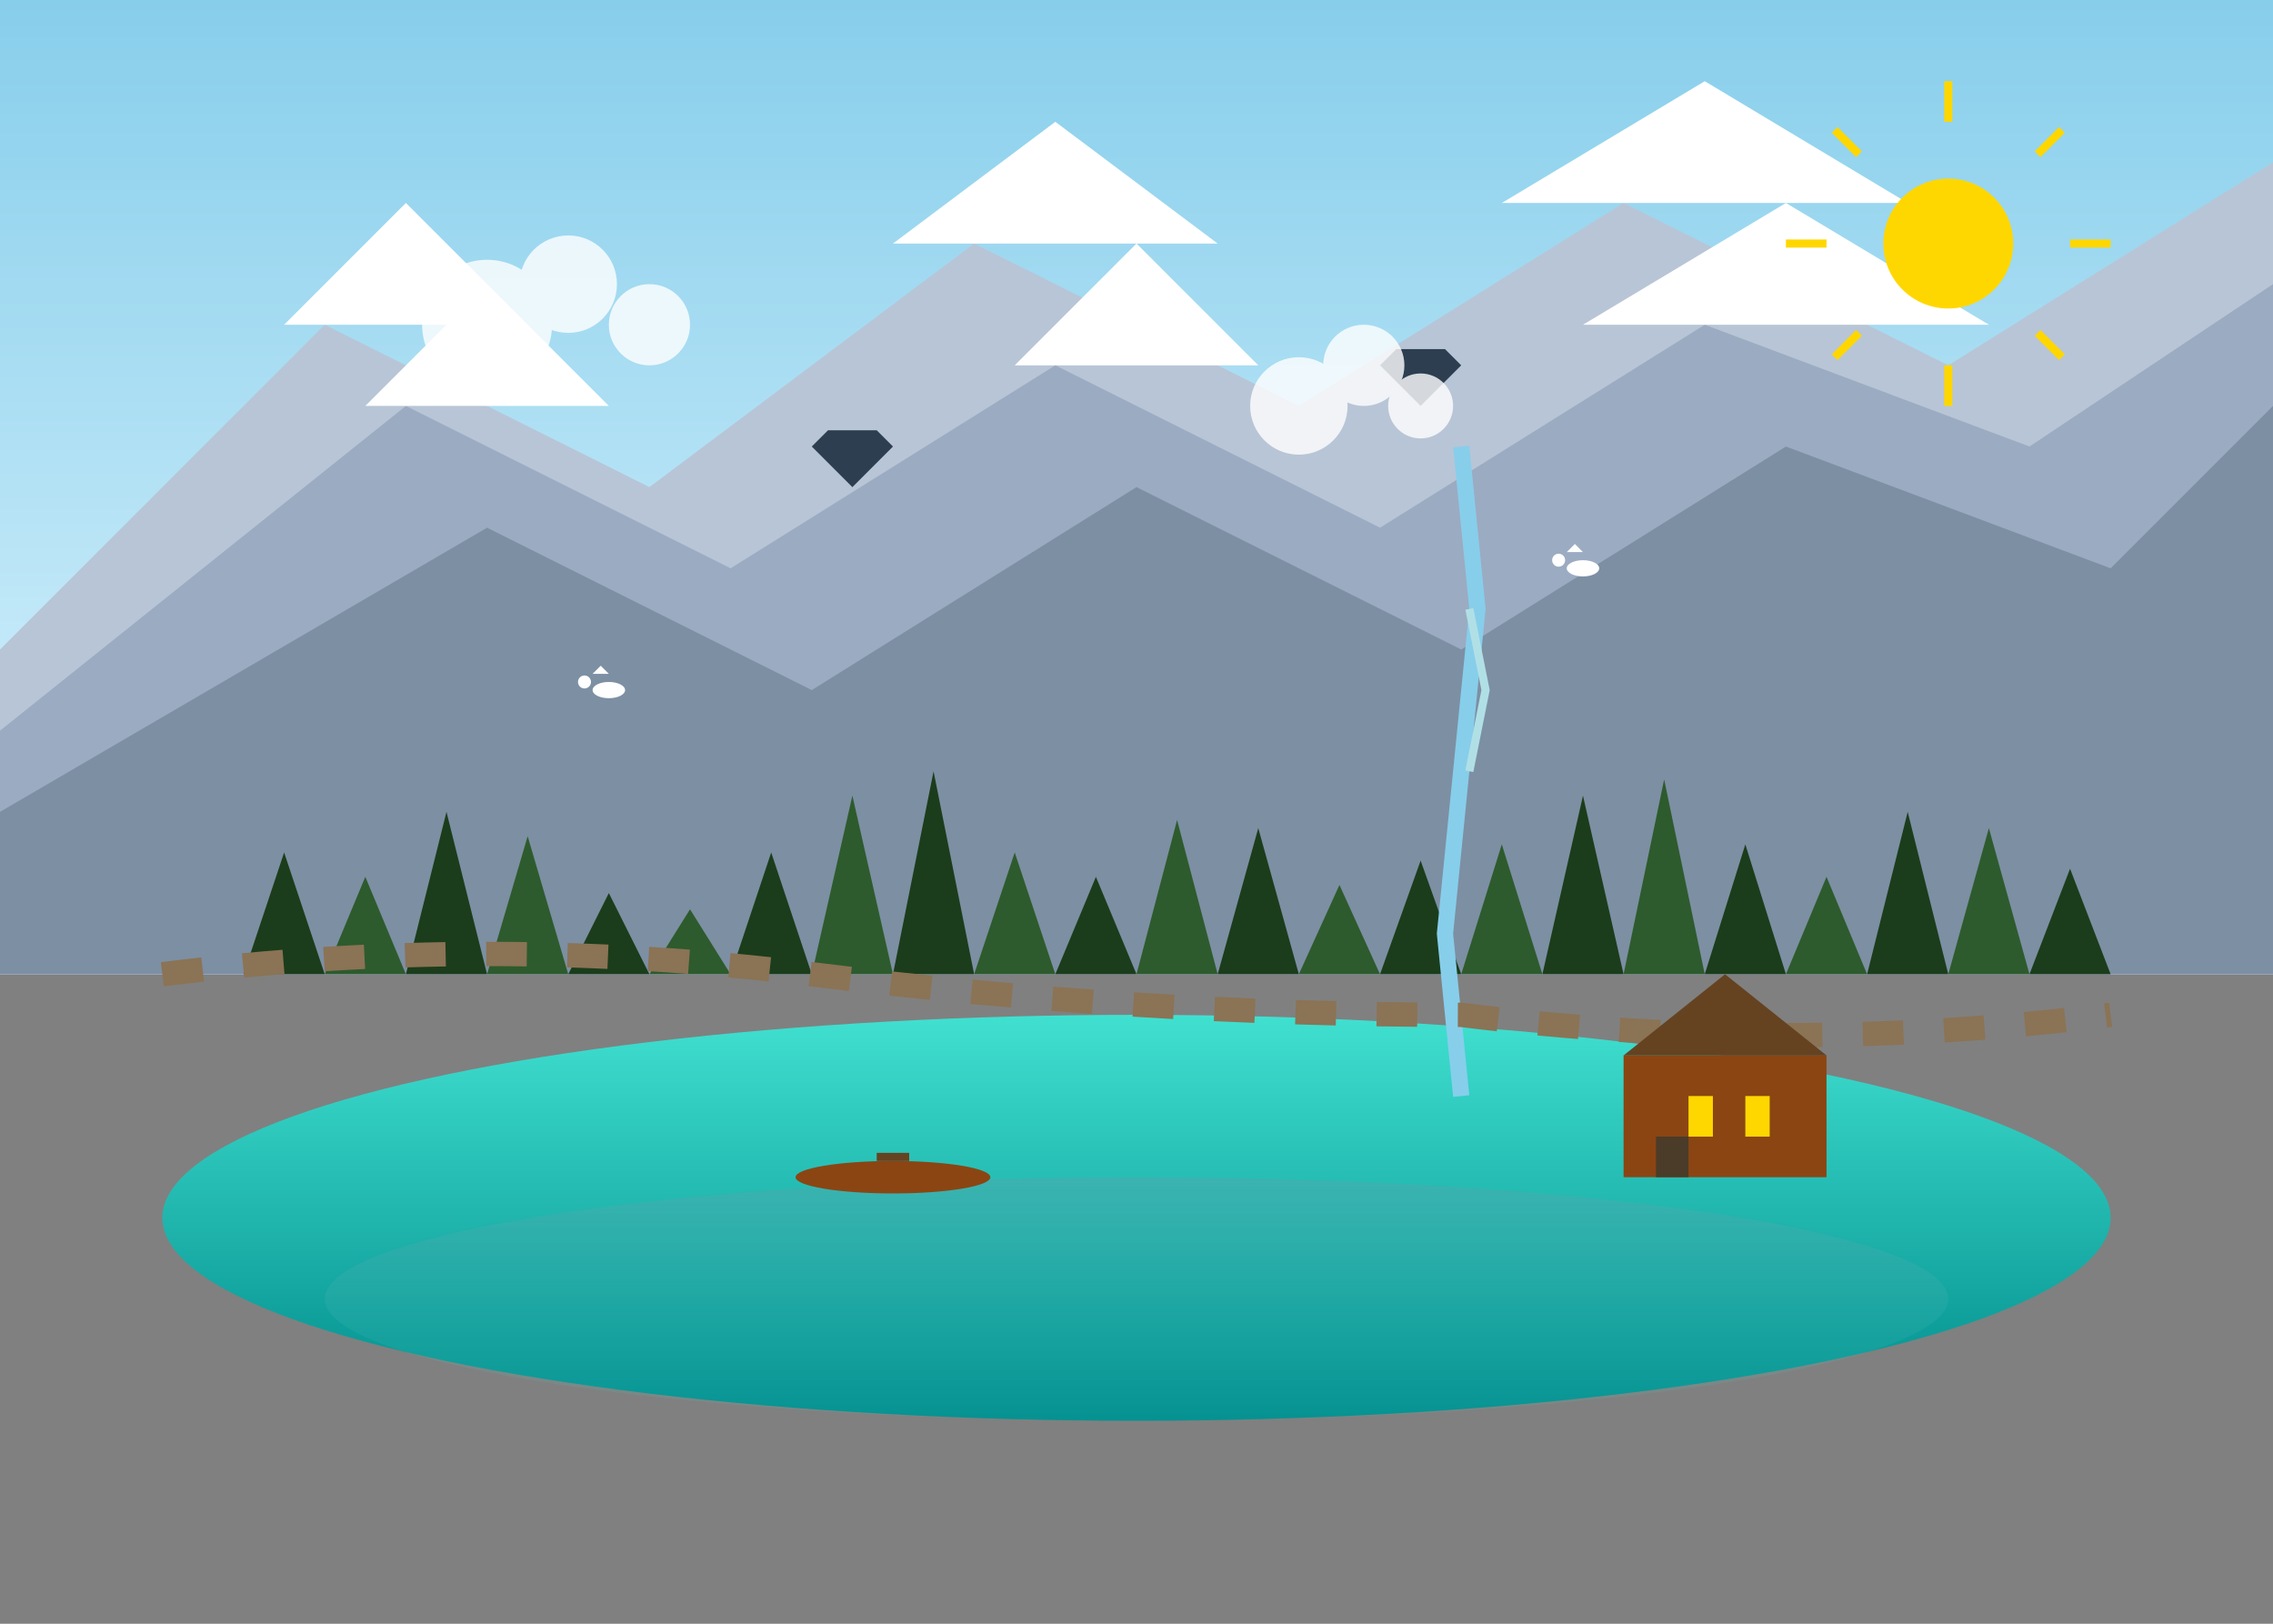 <svg width="280" height="200" viewBox="0 0 280 200" fill="none" xmlns="http://www.w3.org/2000/svg">
  <rect x="0" y="0" width="280" height="200" fill="#808080" stroke="none"/>
  <!-- Sky -->
  <rect width="280" height="120" fill="url(#banffSky)"/>
  
  <!-- Mountain Background Layer -->
  <path d="M0 80L40 40L80 60L120 30L160 50L200 25L240 45L280 20V120H0V80Z" fill="#B8C5D6"/>
  
  <!-- Mountain Middle Layer -->
  <path d="M0 90L50 50L90 70L130 45L170 65L210 40L250 55L280 35V120H0V90Z" fill="#9BABC2"/>
  
  <!-- Mountain Foreground -->
  <path d="M0 100L60 65L100 85L140 60L180 80L220 55L260 70L280 50V120H0V100Z" fill="#7D8FA3"/>
  
  <!-- Snow Caps -->
  <path d="M35 40L50 25L65 40H35Z" fill="white"/>
  <path d="M110 30L130 15L150 30H110Z" fill="white"/>
  <path d="M185 25L210 10L235 25H185Z" fill="white"/>
  <path d="M45 50L60 35L75 50H45Z" fill="white"/>
  <path d="M125 45L140 30L155 45H125Z" fill="white"/>
  <path d="M195 40L220 25L245 40H195Z" fill="white"/>
  
  <!-- Lake Louise -->
  <ellipse cx="140" cy="150" rx="120" ry="25" fill="url(#banffLake)"/>
  
  <!-- Lake reflection -->
  <ellipse cx="140" cy="160" rx="100" ry="15" fill="url(#banffReflection)" opacity="0.4"/>
  
  <!-- Evergreen Forest -->
  <g fill="#1B3D1B">
    <!-- First row of trees -->
    <polygon points="30,120 35,105 40,120"/>
    <polygon points="50,120 55,100 60,120"/>
    <polygon points="70,120 75,110 80,120"/>
    <polygon points="90,120 95,105 100,120"/>
    <polygon points="110,120 115,95 120,120"/>
    <polygon points="130,120 135,108 140,120"/>
    <polygon points="150,120 155,102 160,120"/>
    <polygon points="170,120 175,106 180,120"/>
    <polygon points="190,120 195,98 200,120"/>
    <polygon points="210,120 215,104 220,120"/>
    <polygon points="230,120 235,100 240,120"/>
    <polygon points="250,120 255,107 260,120"/>
  </g>
  
  <g fill="#2D5B2D">
    <!-- Second row of trees (slightly different green) -->
    <polygon points="40,120 45,108 50,120"/>
    <polygon points="60,120 65,103 70,120"/>
    <polygon points="80,120 85,112 90,120"/>
    <polygon points="100,120 105,98 110,120"/>
    <polygon points="120,120 125,105 130,120"/>
    <polygon points="140,120 145,101 150,120"/>
    <polygon points="160,120 165,109 170,120"/>
    <polygon points="180,120 185,104 190,120"/>
    <polygon points="200,120 205,96 210,120"/>
    <polygon points="220,120 225,108 230,120"/>
    <polygon points="240,120 245,102 250,120"/>
  </g>
  
  <!-- Glacial waterfall -->
  <path d="M180 55L182 75L180 95L178 115L180 135" stroke="#87CEEB" stroke-width="2" fill="none"/>
  <path d="M181 75L183 85L181 95" stroke="#B0E0E6" stroke-width="1" fill="none"/>
  
  <!-- Wildlife - Mountain Goats -->
  <g fill="white">
    <ellipse cx="75" cy="85" rx="2" ry="1"/>
    <ellipse cx="72" cy="84" rx="0.8" ry="0.8"/>
    <path d="M73 83L74 82L75 83"/>
    
    <ellipse cx="195" cy="70" rx="2" ry="1"/>
    <ellipse cx="192" cy="69" rx="0.8" ry="0.8"/>
    <path d="M193 68L194 67L195 68"/>
  </g>
  
  <!-- Eagles -->
  <g fill="#2C3E50">
    <path d="M100 55L105 60L110 55L108 53L102 53L100 55Z"/>
    <path d="M170 45L175 50L180 45L178 43L172 43L170 45Z"/>
  </g>
  
  <!-- Hiking trail -->
  <path d="M20 120Q60 115 100 120T180 125Q220 130 260 125" stroke="#8B7355" stroke-width="3" fill="none" stroke-dasharray="5,5"/>
  
  <!-- Canoe on lake -->
  <ellipse cx="110" cy="145" rx="12" ry="2" fill="#8B4513"/>
  <rect x="108" y="142" width="4" height="1" fill="#654321"/>
  
  <!-- Château/Lodge -->
  <rect x="200" y="130" width="25" height="15" fill="#8B4513"/>
  <polygon points="200,130 212.5,120 225,130" fill="#654321"/>
  <rect x="208" y="135" width="3" height="5" fill="#FFD700"/>
  <rect x="215" y="135" width="3" height="5" fill="#FFD700"/>
  <rect x="204" y="140" width="4" height="5" fill="#4A3C28"/>
  
  <!-- Sun -->
  <circle cx="240" cy="30" r="8" fill="#FFD700"/>
  <g stroke="#FFD700" stroke-width="1">
    <line x1="240" y1="15" x2="240" y2="10"/>
    <line x1="255" y1="30" x2="260" y2="30"/>
    <line x1="240" y1="45" x2="240" y2="50"/>
    <line x1="225" y1="30" x2="220" y2="30"/>
    <line x1="251" y1="19" x2="254" y2="16"/>
    <line x1="251" y1="41" x2="254" y2="44"/>
    <line x1="229" y1="19" x2="226" y2="16"/>
    <line x1="229" y1="41" x2="226" y2="44"/>
  </g>
  
  <!-- Clouds -->
  <g fill="white" opacity="0.8">
    <circle cx="60" cy="40" r="8"/>
    <circle cx="70" cy="35" r="6"/>
    <circle cx="80" cy="40" r="5"/>
    
    <circle cx="160" cy="50" r="6"/>
    <circle cx="168" cy="45" r="5"/>
    <circle cx="175" cy="50" r="4"/>
  </g>
  
  <!-- Gradients -->
  <defs>
    <linearGradient id="banffSky" x1="0%" y1="0%" x2="0%" y2="100%">
      <stop offset="0%" style="stop-color:#87CEEB;stop-opacity:1" />
      <stop offset="100%" style="stop-color:#E0F6FF;stop-opacity:1" />
    </linearGradient>
    
    <linearGradient id="banffLake" x1="0%" y1="0%" x2="0%" y2="100%">
      <stop offset="0%" style="stop-color:#40E0D0;stop-opacity:1" />
      <stop offset="100%" style="stop-color:#008B8B;stop-opacity:1" />
    </linearGradient>
    
    <linearGradient id="banffReflection" x1="0%" y1="0%" x2="0%" y2="100%">
      <stop offset="0%" style="stop-color:#7D8FA3;stop-opacity:0.6" />
      <stop offset="100%" style="stop-color:#40E0D0;stop-opacity:0.2" />
    </linearGradient>
  </defs>
</svg>
